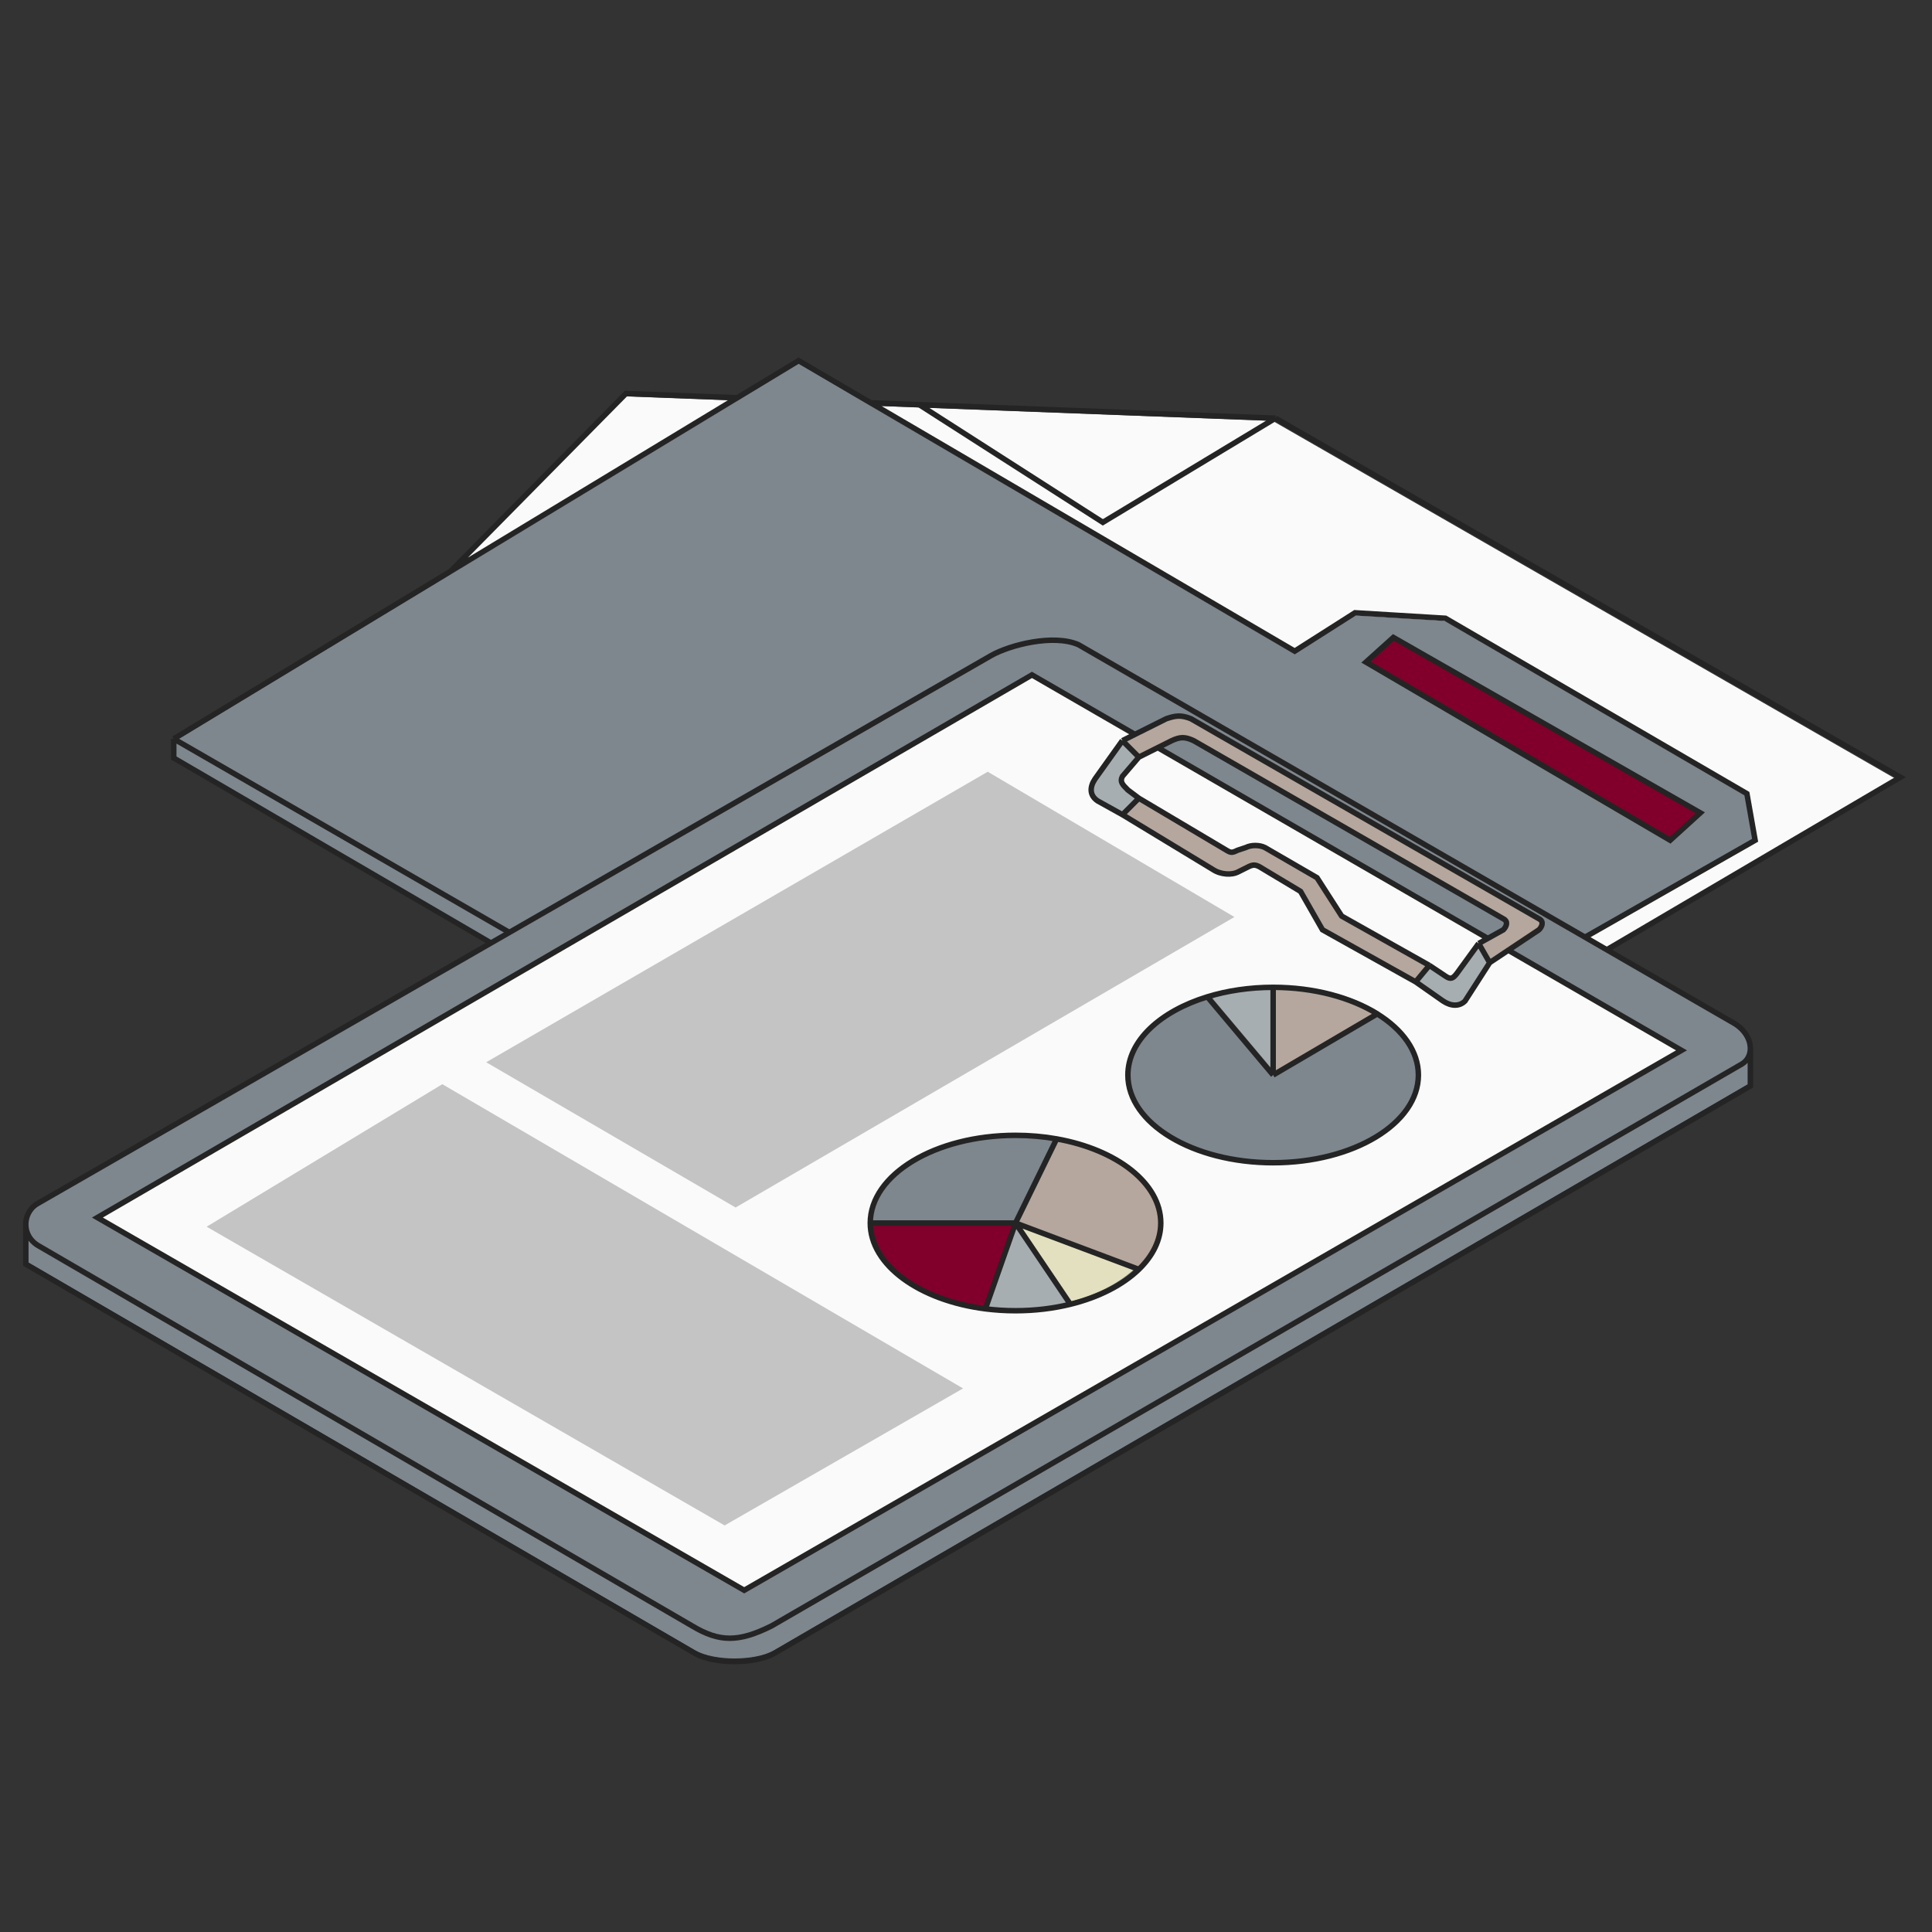 <?xml version="1.0" encoding="UTF-8"?> <svg xmlns="http://www.w3.org/2000/svg" width="300" height="300" viewBox="0 0 300 300" fill="none"><rect x="0" y="0" width="300" height="300" fill="#333333" stroke="none"/> <path d="M272.111 130.901L270.834 123.666L224.021 96.43L209.977 95.579L200.615 101.537L69.539 89.139L96.776 61.533L142.312 63.262L197.636 65.363L294.666 121.113L212.105 169.628L211.561 168.777L209.977 166.303L272.111 130.901Z" fill="#FAFAFA"></path> <path d="M162.737 193.458L26.98 115.153L69.963 89.137L124.011 56.424L201.039 101.534L210.401 95.576L224.445 96.427L271.258 123.664L272.535 130.899L210.401 166.3L162.737 193.458Z" fill="#7E878E"></path> <path d="M215.933 98.982L211.678 102.813L258.916 130.475L263.597 126.219L215.933 98.982Z" fill="#80002B"></path> <path d="M26.98 115.154L162.737 193.459L210.401 166.302L211.985 168.776L162.737 197.289L26.98 118.133V115.154Z" fill="#7E878E"></path> <path d="M26.98 114.729L162.737 193.034M26.98 114.729L69.963 88.713M26.98 114.729V117.708L162.737 196.864M162.737 193.034L210.401 165.876M162.737 193.034V196.864M69.963 88.713L97.2 61.107L114.488 61.763M69.963 88.713L114.488 61.763M198.06 64.937L295.09 120.687L212.529 169.202L211.985 168.351M198.06 64.937L171.249 81.109L142.736 62.836M198.06 64.937L142.736 62.836M210.401 165.876L272.535 130.475L271.258 123.24L224.445 96.004L210.401 95.153L201.039 101.11L135.194 62.55M210.401 165.876L211.985 168.351M142.736 62.836L135.194 62.55M162.737 196.864L211.985 168.351M114.488 61.763L124.011 56L135.194 62.55M212.104 102.813L216.359 98.983L264.023 126.219L259.342 130.475L212.104 102.813Z" stroke="#242424" stroke-width="0.851"></path> <path d="M153.859 101.818L5.761 186.932C4.588 187.634 3.932 188.982 4.006 190.336C4.066 191.441 4.612 192.55 5.761 193.315L107.472 252.47C111.726 255.023 114.705 255.023 119.814 252.47L270.466 165.228C271.33 164.709 271.773 163.84 271.795 162.876C271.827 161.466 270.958 159.855 269.189 158.844L167.477 100.115C163.647 98.413 156.838 100.116 153.859 101.818Z" fill="#7E878E"></path> <path d="M15.065 188.779L160.184 104.516L261.044 162.819L115.499 246.656L15.065 188.779Z" fill="#FAFAFA"></path> <path d="M184.868 111.741C183.372 111.147 182.534 111.23 181.038 111.741L174.229 115.146L176.782 117.699L181.889 115.146C183.176 114.55 183.928 114.511 185.293 115.146L233.383 142.808C234.234 143.233 233.808 144.085 233.383 144.51L229.553 146.638L231.255 149.617L238.915 144.51C239.341 144.085 239.766 143.233 238.915 142.808L184.868 111.741Z" fill="#B5A79D"></path> <path d="M176.782 124.083L174.229 126.636L188.272 135.148C189.549 135.999 191.251 135.999 192.102 135.573L193.805 134.722C194.467 134.4 194.84 134.372 195.507 134.722L201.891 138.552L205.295 144.51L219.765 152.596L221.892 150.043L208.274 142.382L204.444 136.424L196.358 131.743C195.507 131.317 194.23 131.317 193.379 131.743L192.102 132.169C191.251 132.594 191.048 132.556 190.4 132.169L176.782 124.083Z" fill="#B5A79D"></path> <path d="M229.294 146.223L230.997 149.202L227.166 155.16C226.315 156.011 225.039 156.011 223.762 155.16L219.506 152.181L221.634 149.627L224.187 151.33C224.937 151.829 225.288 151.674 225.89 150.904L229.294 146.223Z" fill="#A6AEB1"></path> <path d="M173.97 114.73L176.523 117.284L173.97 120.263C173.544 121.114 173.97 121.539 174.821 122.391L174.821 122.391L176.523 123.667L173.97 126.221L170.14 124.093C168.863 123.242 168.863 121.965 169.714 120.688L173.97 114.73Z" fill="#A6AEB1"></path> <path d="M32.086 190.483L68.685 168.354L109.114 191.973L149.543 215.592L112.519 236.87L32.086 190.483Z" fill="#C4C4C4"></path> <path d="M220.189 166.651C220.189 174.173 210.09 180.27 197.633 180.27C185.176 180.27 175.078 174.173 175.078 166.651C175.078 161.35 180.096 156.756 187.42 154.506C190.486 153.564 193.957 153.033 197.633 153.033C203.976 153.033 209.707 154.614 213.805 157.158C217.756 159.611 220.189 162.96 220.189 166.651Z" fill="#7E878E"></path> <path d="M198.061 166.651V153.033C204.403 153.033 210.134 154.614 214.232 157.158L198.061 166.651Z" fill="#B5A79D"></path> <path d="M198.059 166.651V153.033C194.383 153.033 190.912 153.564 187.846 154.506L198.059 166.651Z" fill="#A6AEB1"></path> <path d="M157.631 176.014C145.174 176.014 135.076 182.111 135.076 189.632C135.076 196.184 142.74 201.655 152.95 202.956C154.46 203.149 156.026 203.25 157.631 203.25C160.643 203.25 163.516 202.894 166.143 202.247C170.563 201.159 174.283 199.248 176.782 196.83C178.94 194.742 180.187 192.275 180.187 189.632C180.187 183.449 173.363 178.229 164.015 176.567C161.991 176.207 159.849 176.014 157.631 176.014Z" fill="#7E878E"></path> <path d="M135.076 189.631H157.631L152.95 202.955C142.74 201.654 135.076 196.183 135.076 189.631Z" fill="#80002B"></path> <path d="M152.949 202.955C154.459 203.148 156.025 203.249 157.63 203.249C160.642 203.249 163.516 202.893 166.142 202.246L157.63 189.631L152.949 202.955Z" fill="#A6AEB1"></path> <path d="M176.354 196.829L157.203 189.631L165.715 202.246C170.135 201.158 173.855 199.247 176.354 196.829Z" fill="#E3E0BF"></path> <path d="M180.612 189.928C180.612 183.746 173.788 178.526 164.44 176.863L158.057 189.928L177.207 197.126C179.365 195.038 180.612 192.571 180.612 189.928Z" fill="#B5A79D"></path> <path d="M119.808 251.988L270.46 164.746C271.324 164.228 271.767 163.358 271.789 162.395V168.151L120.233 256.244C117.253 257.946 110.869 257.946 107.892 256.244L4 195.813V189.855C4.06 190.96 4.607 192.069 5.755 192.834L107.466 251.988C111.72 254.542 114.699 254.542 119.808 251.988Z" fill="#7E878E"></path> <path d="M191.677 142.391L153.375 119.836L75.496 164.946L114.223 187.502L191.677 142.391Z" fill="#C4C4C4"></path> <path d="M231.313 149.481L229.611 146.502M231.313 149.481L227.483 155.439C226.632 156.29 225.355 156.29 224.078 155.439L219.823 152.46M231.313 149.481L234.207 147.552M229.611 146.502L226.206 151.184C225.605 151.953 225.254 152.109 224.504 151.609L221.95 149.907M229.611 146.502L231.028 145.715M176.84 117.564L174.287 115.01M176.84 117.564L174.287 120.543C173.861 121.394 174.287 121.819 175.138 122.671L176.84 123.947M176.84 117.564L179.783 116.092M174.287 115.01L170.031 120.968C169.18 122.245 169.18 123.521 170.456 124.373L174.287 126.501M174.287 115.01L176.23 114.038M174.287 126.501L176.84 123.947M174.287 126.501L188.33 135.012C189.607 135.863 191.309 135.863 192.16 135.437L193.863 134.586C194.525 134.264 194.898 134.237 195.565 134.586L201.949 138.417L205.353 144.375L219.823 152.46M176.84 123.947L190.458 132.033C191.106 132.42 191.309 132.458 192.16 132.033L193.437 131.607C194.288 131.182 195.565 131.182 196.416 131.607L204.502 136.289L208.332 142.247L221.95 149.907M221.95 149.907L219.823 152.46M135.134 189.911C135.134 182.389 145.232 176.292 157.689 176.292C159.906 176.292 162.049 176.486 164.073 176.845M135.134 189.911H157.689M135.134 189.911C135.134 196.463 142.798 201.934 153.008 203.235M197.693 153.312V166.93M197.693 153.312C204.035 153.312 209.767 154.892 213.865 157.437M197.693 153.312C194.017 153.312 190.546 153.843 187.479 154.785M164.073 176.845C173.421 178.508 180.245 183.728 180.245 189.911C180.245 192.553 178.998 195.02 176.84 197.109M164.073 176.845L157.689 189.911M157.689 189.911L176.84 197.109M157.689 189.911L153.008 203.235M157.689 189.911L166.201 202.526M176.84 197.109C174.341 199.527 170.621 201.438 166.201 202.526M153.008 203.235C154.518 203.428 156.084 203.529 157.689 203.529C160.701 203.529 163.574 203.173 166.201 202.526M197.693 166.93L213.865 157.437M197.693 166.93L187.479 154.785M213.865 157.437C217.815 159.89 220.248 163.238 220.248 166.93C220.248 174.451 210.15 180.548 197.693 180.548C185.236 180.548 175.138 174.451 175.138 166.93C175.138 161.628 180.155 157.034 187.479 154.785M271.795 162.876C271.827 161.466 270.958 159.855 269.189 158.844L167.477 100.115C163.647 98.413 156.838 100.116 153.859 101.818L5.761 186.932C4.588 187.634 3.932 188.982 4.006 190.336M271.795 162.876C271.773 163.839 271.33 164.709 270.466 165.228L119.814 252.47C114.705 255.023 111.726 255.023 107.472 252.47L5.761 193.315C4.612 192.55 4.066 191.441 4.006 190.336M271.795 162.876V168.632L120.239 256.725C117.258 258.427 110.875 258.427 107.898 256.725L4.006 196.294V190.336M176.23 114.038L181.096 111.606C182.592 111.094 183.43 111.012 184.926 111.606L238.973 142.672C239.824 143.098 239.399 143.949 238.973 144.375L234.207 147.552M176.23 114.038L160.243 104.797L15.123 189.059L115.558 246.937L261.103 163.1L234.207 147.552M179.783 116.092L181.947 115.01C183.234 114.414 183.986 114.375 185.351 115.01L233.441 142.672C234.292 143.098 233.866 143.949 233.441 144.375L231.028 145.715M179.783 116.092L231.028 145.715" stroke="#242424" stroke-width="0.851"></path> </svg> 